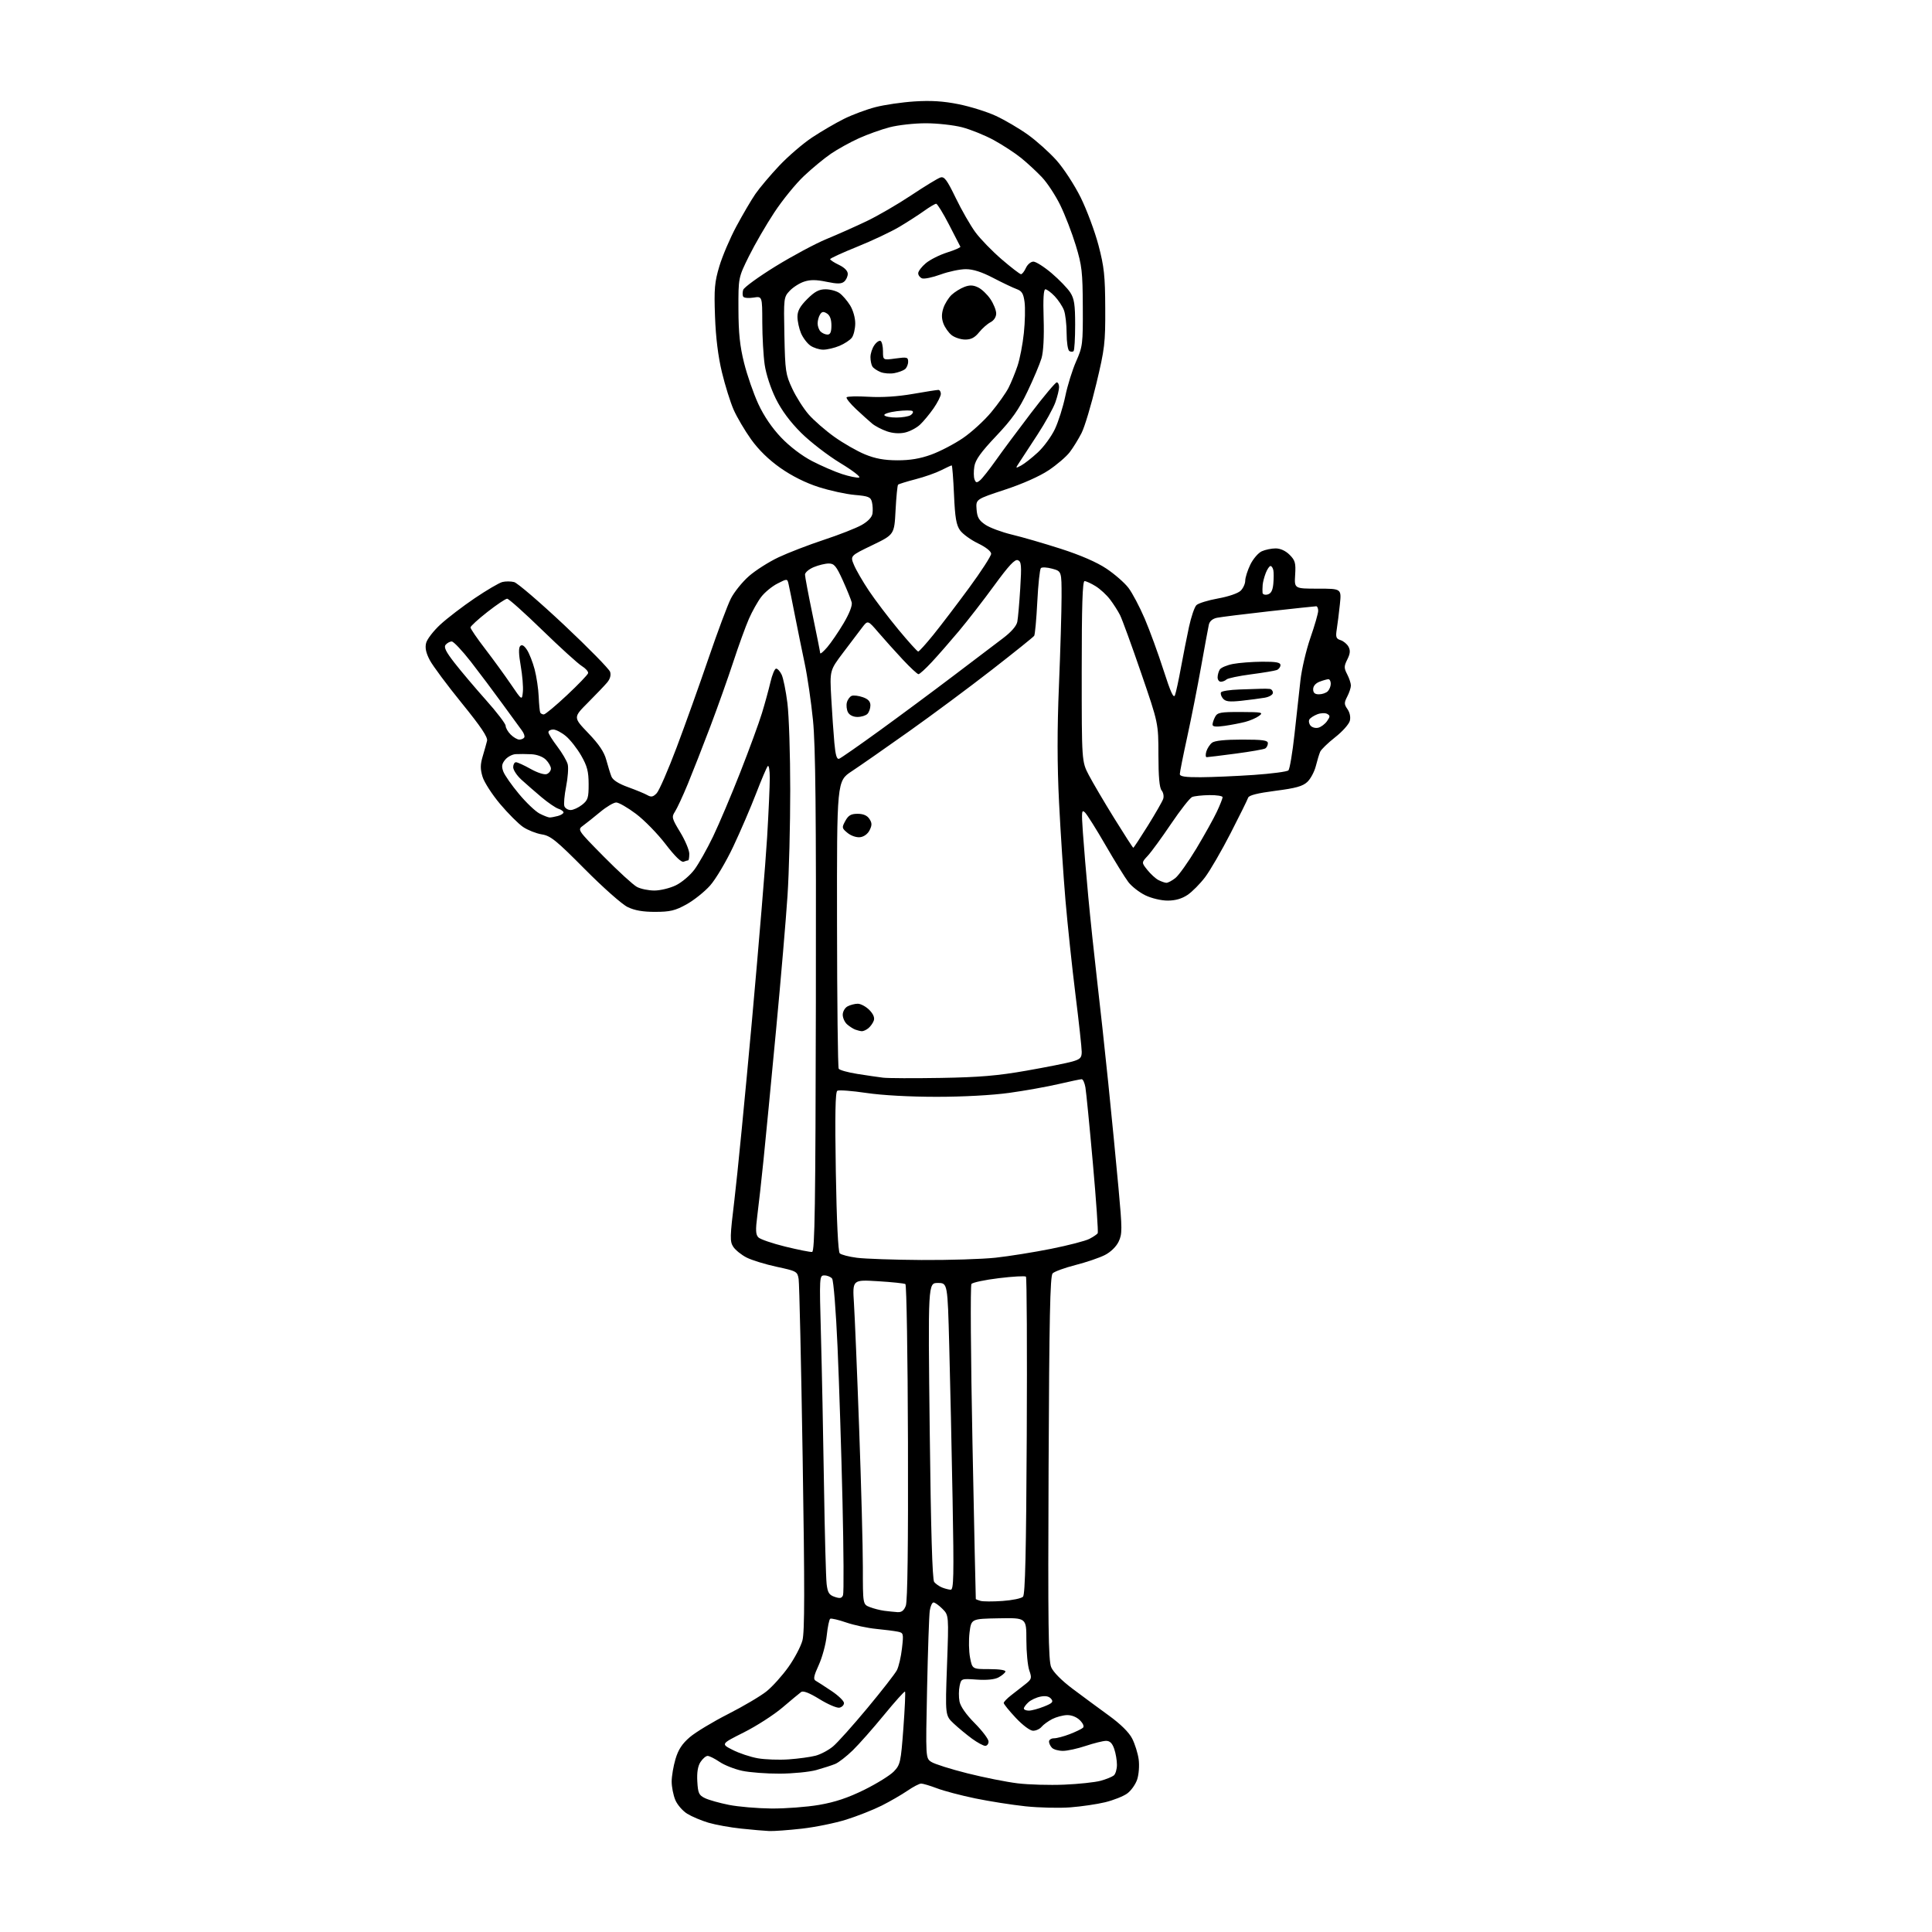 <?xml version="1.0" encoding="UTF-8" standalone="no"?>
<svg 
  version="1.1" 
  xmlns="http://www.w3.org/2000/svg" 
  xmlns:xlink="http://www.w3.org/1999/xlink" 
  xmlns:svg="http://www.w3.org/2000/svg"
  xmlns:rdf="http://www.w3.org/1999/02/22-rdf-syntax-ns#"
  xmlns:cc="http://creativecommons.org/ns#"
  xmlns:dc="http://purl.org/dc/elements/1.1/"
  viewBox="0 0 768 768"
  width="768"
  height="768"
>
<style>svg {background-color: white; }</style>"
<path stroke="none" fill="black" fill-rule="evenodd" d="M305.79,727.87C303.98,727.79 298.96,727.36 294.63,726.90C290.31,726.45 284.46,725.39 281.63,724.56C278.81,723.72 275.01,722.12 273.19,721.00C271.37,719.88 269.23,717.41 268.44,715.51C267.65,713.61 267.00,710.33 267.00,708.21C267.00,706.10 267.68,702.06 268.52,699.24C269.63,695.49 271.16,693.16 274.22,690.54C276.52,688.58 283.37,684.44 289.45,681.35C295.53,678.26 302.41,674.19 304.74,672.31C307.08,670.42 310.97,666.09 313.39,662.69C315.82,659.28 318.33,654.52 318.98,652.10C319.88,648.74 319.90,631.66 319.07,579.60C318.47,542.14 317.75,510.11 317.47,508.42C316.99,505.45 316.67,505.27 308.75,503.57C304.23,502.60 298.84,500.94 296.78,499.89C294.72,498.84 292.34,496.92 291.49,495.63C290.10,493.51 290.15,491.73 291.95,476.89C293.05,467.88 296.19,435.75 298.93,405.50C301.66,375.25 304.37,342.50 304.95,332.72C305.53,322.94 306.00,312.38 306.00,309.27C306.00,306.15 305.63,304.03 305.19,304.55C304.74,305.07 302.65,310.00 300.53,315.50C298.41,321.00 294.35,330.45 291.49,336.50C288.64,342.55 284.48,349.54 282.26,352.03C280.03,354.53 275.80,357.89 272.86,359.52C268.38,361.99 266.36,362.47 260.50,362.48C255.61,362.50 252.29,361.92 249.50,360.57C247.28,359.51 239.69,352.78 232.45,345.48C221.07,334.01 218.88,332.24 215.37,331.68C213.15,331.32 209.82,330.00 207.95,328.75C206.09,327.49 201.96,323.36 198.77,319.57C195.59,315.78 192.45,310.91 191.81,308.75C190.89,305.70 190.91,303.90 191.88,300.66C192.56,298.37 193.34,295.60 193.61,294.50C193.97,293.05 191.21,288.94 183.58,279.53C177.79,272.40 172.07,264.72 170.87,262.46C169.34,259.57 168.90,257.54 169.39,255.60C169.77,254.08 172.32,250.78 175.06,248.25C177.80,245.73 183.95,241.02 188.71,237.80C193.48,234.58 198.42,231.68 199.69,231.36C200.96,231.04 203.06,231.05 204.36,231.38C205.66,231.70 214.63,239.41 224.30,248.49C233.96,257.58 242.17,265.95 242.53,267.08C242.94,268.40 242.52,269.93 241.34,271.32C240.33,272.52 236.88,276.13 233.68,279.34C227.86,285.18 227.86,285.18 233.83,291.41C238.07,295.82 240.16,298.91 241.00,302.06C241.66,304.50 242.58,307.47 243.04,308.65C243.58,310.07 245.86,311.53 249.68,312.91C252.88,314.07 256.35,315.50 257.38,316.10C258.86,316.95 259.64,316.79 261.03,315.34C262.01,314.33 265.60,306.07 269.02,297.00C272.43,287.93 278.14,271.98 281.69,261.56C285.25,251.15 289.22,240.52 290.53,237.94C291.84,235.36 295.05,231.37 297.67,229.06C300.29,226.75 305.60,223.37 309.47,221.54C313.33,219.72 321.45,216.59 327.50,214.59C333.55,212.60 340.30,209.95 342.50,208.71C345.05,207.26 346.62,205.60 346.83,204.12C347.02,202.84 346.91,200.78 346.60,199.54C346.11,197.57 345.22,197.21 339.77,196.74C336.32,196.44 329.87,195.04 325.42,193.61C320.25,191.95 314.79,189.23 310.24,186.03C305.58,182.76 301.56,178.83 298.56,174.64C296.05,171.12 292.93,165.82 291.63,162.87C290.33,159.92 288.24,153.22 286.98,148.00C285.47,141.73 284.53,134.18 284.23,125.81C283.83,114.79 284.06,112.17 285.96,105.81C287.17,101.79 290.20,94.67 292.71,90.00C295.22,85.33 298.61,79.53 300.26,77.13C301.91,74.73 306.19,69.66 309.76,65.87C313.34,62.08 319.24,57.01 322.88,54.61C326.52,52.20 332.20,48.89 335.50,47.25C338.80,45.61 344.43,43.51 348.00,42.59C351.57,41.66 358.57,40.64 363.54,40.32C370.04,39.90 374.94,40.20 381.04,41.42C385.69,42.35 392.38,44.44 395.89,46.07C399.41,47.70 405.10,51.04 408.55,53.50C411.99,55.95 417.13,60.56 419.97,63.73C422.81,66.91 427.13,73.54 429.59,78.50C432.03,83.45 435.22,92.00 436.67,97.50C438.92,106.08 439.30,109.63 439.35,122.50C439.41,136.40 439.15,138.61 435.78,152.64C433.79,160.96 431.16,169.74 429.93,172.14C428.71,174.54 426.60,177.96 425.24,179.74C423.88,181.53 420.11,184.76 416.86,186.93C413.28,189.33 406.41,192.38 399.43,194.67C387.91,198.47 387.91,198.47 388.20,202.45C388.44,205.66 389.13,206.86 391.73,208.61C393.51,209.80 398.23,211.55 402.23,212.51C406.23,213.46 414.98,216.00 421.68,218.15C429.52,220.67 435.99,223.48 439.82,226.04C443.09,228.22 447.04,231.67 448.58,233.69C450.12,235.72 453.03,241.23 455.05,245.94C457.06,250.65 460.42,259.86 462.52,266.41C465.38,275.31 466.53,277.81 467.08,276.31C467.49,275.21 468.55,270.30 469.44,265.40C470.34,260.51 471.78,253.22 472.64,249.21C473.51,245.20 474.83,241.31 475.59,240.56C476.34,239.81 480.20,238.61 484.17,237.90C488.35,237.15 492.15,235.85 493.20,234.80C494.19,233.81 495.00,232.02 495.00,230.82C495.00,229.61 495.91,226.76 497.01,224.47C498.12,222.18 500.17,219.79 501.56,219.15C502.95,218.52 505.44,218.00 507.09,218.00C508.97,218.00 511.04,218.95 512.64,220.54C514.85,222.76 515.14,223.79 514.84,228.55C514.50,234.00 514.50,234.00 523.89,234.00C533.27,234.00 533.27,234.00 532.62,240.25C532.26,243.69 531.70,248.14 531.38,250.15C530.89,253.26 531.12,253.90 532.90,254.47C534.06,254.84 535.48,256.02 536.06,257.10C536.84,258.57 536.72,259.86 535.58,262.14C534.23,264.85 534.22,265.53 535.53,268.05C536.34,269.62 537.00,271.62 537.00,272.50C537.00,273.38 536.35,275.36 535.55,276.90C534.28,279.37 534.29,279.96 535.65,281.91C536.58,283.24 536.95,285.07 536.58,286.54C536.24,287.88 533.61,290.83 530.73,293.08C527.86,295.34 525.18,297.93 524.79,298.84C524.39,299.76 523.61,302.33 523.05,304.57C522.48,306.80 520.97,309.62 519.68,310.83C517.85,312.55 515.09,313.32 506.97,314.36C499.88,315.28 496.46,316.14 496.15,317.10C495.91,317.87 492.77,324.22 489.18,331.22C485.59,338.21 481.03,346.07 479.05,348.69C477.07,351.31 473.93,354.48 472.08,355.73C469.80,357.26 467.23,358.00 464.17,358.00C461.60,358.00 457.75,357.09 455.29,355.90C452.90,354.74 449.86,352.37 448.54,350.64C447.21,348.90 443.14,342.31 439.48,335.99C435.83,329.67 432.15,323.82 431.32,323.00C429.97,321.66 429.88,322.52 430.47,331.00C430.83,336.23 431.79,347.70 432.61,356.50C433.43,365.30 435.00,380.15 436.09,389.50C437.19,398.85 439.20,417.30 440.55,430.50C441.90,443.70 443.74,462.54 444.63,472.36C446.13,488.74 446.13,490.51 444.67,493.58C443.71,495.58 441.52,497.71 439.21,498.89C437.08,499.98 431.82,501.77 427.52,502.87C423.22,503.97 419.13,505.46 418.43,506.19C417.43,507.22 417.09,523.83 416.83,583.50C416.56,645.99 416.74,660.07 417.86,662.73C418.70,664.70 422.00,668.04 426.36,671.31C430.29,674.26 436.78,679.05 440.79,681.96C445.48,685.36 448.80,688.64 450.06,691.12C451.15,693.25 452.31,696.96 452.64,699.37C452.97,701.82 452.71,705.34 452.05,707.36C451.39,709.34 449.59,711.87 448.03,712.98C446.48,714.08 442.57,715.63 439.35,716.41C436.13,717.20 429.90,718.11 425.50,718.45C421.10,718.79 413.09,718.60 407.71,718.04C402.32,717.47 393.32,716.06 387.71,714.90C382.09,713.74 375.25,711.94 372.50,710.89C369.75,709.85 366.91,709.00 366.18,709.00C365.45,709.00 362.98,710.29 360.68,711.87C358.38,713.44 353.80,716.09 350.50,717.75C347.20,719.41 340.87,721.91 336.44,723.31C332.01,724.70 324.04,726.33 318.73,726.92C313.42,727.52 307.60,727.94 305.79,727.87zM306.62,718.91C312.18,718.96 320.73,718.31 325.62,717.47C331.98,716.38 337.07,714.67 343.57,711.47C348.55,709.01 353.85,705.72 355.33,704.17C357.88,701.51 358.10,700.53 359.10,687.09C359.68,679.24 359.98,672.65 359.76,672.43C359.54,672.21 355.80,676.38 351.43,681.70C347.07,687.02 341.48,693.35 339.00,695.77C336.52,698.18 333.38,700.63 332.00,701.20C330.62,701.76 327.25,702.85 324.50,703.62C321.75,704.38 315.23,705.03 310.00,705.05C304.77,705.08 298.02,704.57 295.00,703.92C291.98,703.26 287.93,701.67 286.02,700.36C284.10,699.06 281.98,698.00 281.29,698.00C280.61,698.00 279.34,699.08 278.47,700.41C277.40,702.04 276.99,704.54 277.19,708.15C277.46,712.86 277.83,713.64 280.28,714.81C281.81,715.54 286.08,716.74 289.78,717.47C293.48,718.21 301.05,718.85 306.62,718.91zM423.00,709.43C428.77,709.19 435.30,708.49 437.50,707.89C439.70,707.29 442.06,706.33 442.75,705.77C443.44,705.21 444.00,703.30 444.00,701.53C444.00,699.75 443.51,696.88 442.90,695.15C442.12,692.92 441.18,692.01 439.65,692.02C438.47,692.04 434.84,692.94 431.59,694.02C428.35,695.11 424.27,696.00 422.54,696.00C420.82,696.00 418.86,695.46 418.20,694.80C417.54,694.14 417.00,693.01 417.00,692.30C417.00,691.59 417.89,691.00 418.98,691.00C420.07,691.00 422.88,690.26 425.23,689.35C427.58,688.44 429.93,687.31 430.46,686.84C431.06,686.31 430.60,685.16 429.28,683.83C427.98,682.54 425.96,681.73 424.15,681.78C422.51,681.82 419.86,682.54 418.26,683.36C416.66,684.19 414.77,685.57 414.05,686.43C413.34,687.30 411.82,688.00 410.68,688.00C409.47,688.00 406.59,685.85 403.80,682.89C401.16,680.07 399.00,677.41 399.00,676.96C399.00,676.52 400.36,675.11 402.03,673.83C403.69,672.55 406.24,670.56 407.68,669.42C410.11,667.50 410.22,667.07 409.16,664.02C408.52,662.19 408.00,656.74 408.00,651.90C408.00,643.10 408.00,643.10 397.05,643.30C386.10,643.50 386.10,643.50 385.41,648.92C385.04,651.90 385.13,656.40 385.61,658.92C386.50,663.50 386.50,663.50 393.25,663.50C397.30,663.50 399.87,663.90 399.67,664.50C399.49,665.05 398.25,666.08 396.92,666.80C395.38,667.63 392.26,667.94 388.30,667.67C382.12,667.24 382.10,667.25 381.46,670.20C381.10,671.82 381.08,674.58 381.41,676.33C381.79,678.33 384.03,681.53 387.47,685.00C390.47,688.02 392.94,691.29 392.96,692.25C392.98,693.21 392.39,694.00 391.65,694.00C390.91,694.00 388.55,692.72 386.40,691.16C384.26,689.59 380.98,686.88 379.11,685.13C375.73,681.94 375.73,681.94 376.45,662.01C377.17,642.08 377.17,642.08 374.63,639.54C373.23,638.14 371.64,637.00 371.09,637.00C370.54,637.00 369.87,638.46 369.60,640.25C369.33,642.04 368.85,655.97 368.53,671.21C367.95,698.92 367.95,698.92 370.23,700.40C371.48,701.22 377.90,703.25 384.50,704.91C391.10,706.57 400.10,708.37 404.50,708.90C408.90,709.44 417.23,709.67 423.00,709.43zM313.50,699.38C317.35,699.11 322.17,698.45 324.20,697.92C326.24,697.38 329.37,695.72 331.15,694.22C332.94,692.73 339.07,685.88 344.79,679.00C350.51,672.12 355.79,665.35 356.52,663.94C357.26,662.53 358.17,658.61 358.55,655.24C359.22,649.33 359.16,649.08 356.87,648.61C355.57,648.34 351.70,647.84 348.27,647.51C344.84,647.18 339.50,646.03 336.40,644.97C333.30,643.90 330.43,643.23 330.03,643.48C329.62,643.73 329.00,646.73 328.64,650.13C328.29,653.54 326.86,658.82 325.47,661.86C323.50,666.16 323.22,667.54 324.23,668.11C324.94,668.51 327.77,670.33 330.51,672.17C333.26,674.00 335.50,676.17 335.50,676.99C335.50,677.80 334.67,678.63 333.67,678.83C332.66,679.02 329.10,677.50 325.77,675.44C321.75,672.96 319.29,672.00 318.47,672.60C317.79,673.09 314.44,675.88 311.02,678.79C307.60,681.70 300.70,686.14 295.68,688.66C286.56,693.24 286.56,693.24 291.25,695.62C293.83,696.94 298.32,698.43 301.22,698.94C304.12,699.45 309.65,699.65 313.50,699.38zM408.98,680.00C410.07,680.00 412.78,679.27 415.00,678.38C418.38,677.03 418.85,676.52 417.83,675.30C417.01,674.31 415.63,674.02 413.62,674.43C411.98,674.75 409.81,675.76 408.82,676.67C407.82,677.57 407.00,678.69 407.00,679.15C407.00,679.62 407.89,680.00 408.98,680.00zM356.77,640.85C358.40,640.96 359.34,640.23 360.08,638.28C360.76,636.50 361.05,614.14 360.93,573.27C360.83,539.00 360.37,510.73 359.91,510.44C359.44,510.15 354.52,509.64 348.96,509.30C338.86,508.69 338.86,508.69 339.46,518.09C339.79,523.27 340.73,545.70 341.53,567.95C342.34,590.20 343.00,615.01 343.00,623.08C343.00,637.76 343.00,637.76 345.75,638.84C347.26,639.43 349.85,640.09 351.50,640.31C353.15,640.52 355.52,640.77 356.77,640.85zM398.49,636.41C402.34,636.15 406.02,635.39 406.66,634.72C407.53,633.82 407.92,617.13 408.15,570.81C408.32,536.33 408.17,507.84 407.83,507.49C407.48,507.15 402.65,507.41 397.09,508.09C391.53,508.76 386.61,509.80 386.16,510.41C385.70,511.01 385.89,539.40 386.57,573.50C387.25,607.60 387.85,635.58 387.90,635.68C387.96,635.77 388.79,636.09 389.75,636.37C390.71,636.66 394.65,636.68 398.49,636.41zM335.12,634.10C335.46,633.22 335.37,616.52 334.91,597.00C334.46,577.48 333.57,549.80 332.94,535.50C332.31,521.17 331.34,508.94 330.77,508.25C330.21,507.56 328.84,507.00 327.72,507.00C325.71,507.00 325.70,507.32 326.34,530.75C326.70,543.81 327.24,570.48 327.54,590.00C327.84,609.52 328.32,627.38 328.60,629.68C329.01,633.12 329.58,634.03 331.80,634.78C333.92,635.50 334.63,635.35 335.12,634.10zM377.91,631.94C379.11,631.99 379.23,626.68 378.67,596.11C378.31,576.37 377.71,548.92 377.34,535.11C376.68,510.00 376.68,510.00 372.79,510.00C368.90,510.00 368.90,510.00 369.58,568.75C370.04,608.40 370.62,627.94 371.35,628.86C371.94,629.61 373.35,630.59 374.47,631.05C375.58,631.50 377.14,631.90 377.91,631.94zM366.29,500.87C377.17,500.94 390.45,500.53 395.79,499.95C401.13,499.37 411.06,497.78 417.85,496.42C424.64,495.06 431.48,493.29 433.04,492.48C434.60,491.67 436.09,490.66 436.36,490.23C436.62,489.80 435.76,477.31 434.44,462.47C433.12,447.64 431.78,434.04 431.47,432.25C431.16,430.46 430.50,429.00 429.99,429.00C429.49,429.00 425.35,429.87 420.79,430.93C416.23,431.99 407.42,433.57 401.22,434.43C394.46,435.37 382.87,436.00 372.34,436.00C361.64,436.00 350.68,435.40 344.35,434.46C338.63,433.61 333.45,433.22 332.84,433.60C332.05,434.09 331.88,443.23 332.25,465.73C332.58,485.35 333.17,497.57 333.81,498.21C334.38,498.78 337.47,499.58 340.67,499.99C343.88,500.40 355.41,500.80 366.29,500.87zM322.82,497.67C323.90,497.53 324.17,479.56 324.32,398.50C324.46,322.36 324.19,296.44 323.17,286.25C322.44,278.95 320.96,268.83 319.88,263.75C318.81,258.66 317.04,250.00 315.96,244.50C314.89,239.00 313.77,233.48 313.48,232.24C312.96,229.98 312.96,229.98 309.04,231.98C306.88,233.08 303.98,235.47 302.59,237.29C301.20,239.11 298.99,243.05 297.68,246.05C296.37,249.05 293.60,256.68 291.53,263.00C289.46,269.32 285.34,280.93 282.37,288.78C279.39,296.64 275.35,306.96 273.38,311.73C271.41,316.49 269.12,321.41 268.30,322.66C266.92,324.77 267.07,325.35 270.41,330.85C272.38,334.10 274.00,337.94 274.00,339.38C274.00,340.82 273.81,342.00 273.58,342.00C273.35,342.00 272.53,342.24 271.75,342.54C270.84,342.89 268.30,340.42 264.57,335.55C261.40,331.41 256.11,325.99 252.80,323.51C249.50,321.03 245.97,319.00 244.96,319.00C243.95,319.00 241.10,320.69 238.62,322.75C236.14,324.81 233.08,327.25 231.81,328.18C229.50,329.86 229.50,329.86 240.00,340.50C245.78,346.35 251.72,351.78 253.20,352.57C254.69,353.36 257.81,354.00 260.13,354.00C262.46,354.00 266.30,353.07 268.65,351.93C271.01,350.79 274.33,347.97 276.04,345.68C277.75,343.38 281.09,337.45 283.47,332.50C285.84,327.55 290.71,316.07 294.27,307.00C297.83,297.93 301.71,287.35 302.88,283.50C304.06,279.65 305.58,274.10 306.26,271.18C306.94,268.25 307.95,265.82 308.50,265.79C309.05,265.75 310.04,266.80 310.69,268.13C311.35,269.45 312.39,274.58 313.01,279.52C313.63,284.46 314.13,299.98 314.13,314.00C314.13,328.02 313.65,346.93 313.05,356.00C312.46,365.07 310.41,389.15 308.49,409.50C306.57,429.85 304.34,453.02 303.52,461.00C302.71,468.98 301.61,478.88 301.07,483.00C300.30,488.99 300.38,490.78 301.47,491.88C302.22,492.64 307.04,494.29 312.17,495.55C317.30,496.80 322.09,497.76 322.82,497.67zM374.00,428.49C389.33,428.23 396.60,427.62 408.00,425.61C415.98,424.21 424.19,422.58 426.25,421.98C429.43,421.07 430.00,420.48 430.00,418.11C430.00,416.57 428.89,406.36 427.52,395.41C426.16,384.46 424.38,367.62 423.55,358.00C422.73,348.38 421.58,330.82 420.99,319.00C420.24,303.93 420.22,290.02 420.95,272.50C421.52,258.75 421.98,242.91 421.99,237.30C422.00,227.09 422.00,227.09 418.28,226.07C416.23,225.50 414.20,225.40 413.77,225.83C413.33,226.27 412.69,232.30 412.34,239.25C411.99,246.19 411.43,252.27 411.10,252.75C410.77,253.24 403.21,259.31 394.30,266.24C385.39,273.18 370.54,284.21 361.30,290.76C352.06,297.32 341.84,304.44 338.58,306.59C332.66,310.50 332.66,310.50 332.73,367.18C332.76,398.35 333.06,424.29 333.40,424.84C333.73,425.38 337.04,426.30 340.75,426.89C344.46,427.48 349.07,428.16 351.00,428.39C352.93,428.63 363.27,428.67 374.00,428.49zM342.56,409.92C341.98,409.88 340.82,409.59 340.00,409.29C339.18,408.99 337.71,408.05 336.75,407.21C335.79,406.38 335.00,404.65 335.00,403.38C335.00,402.11 335.87,400.60 336.93,400.04C338.00,399.47 339.82,399.00 340.98,399.00C342.14,399.00 344.19,400.10 345.54,401.44C347.13,403.04 347.76,404.51 347.35,405.69C347.00,406.69 346.02,408.06 345.17,408.75C344.32,409.44 343.14,409.96 342.56,409.92zM463.62,350.93C464.23,350.97 465.85,350.12 467.21,349.05C468.58,347.97 472.34,342.68 475.58,337.30C478.81,331.91 482.48,325.32 483.73,322.65C484.98,319.98 486.00,317.40 486.00,316.90C486.00,316.41 483.64,316.03 480.75,316.07C477.86,316.11 474.77,316.45 473.89,316.82C473.00,317.19 469.23,322.00 465.51,327.50C461.80,333.00 457.63,338.71 456.25,340.19C453.74,342.88 453.74,342.88 456.12,345.85C457.43,347.48 459.40,349.28 460.50,349.84C461.60,350.40 463.00,350.90 463.62,350.93zM450.50,337.00C450.68,337.00 453.27,333.06 456.27,328.25C459.26,323.44 462.01,318.66 462.37,317.62C462.74,316.59 462.46,315.06 461.77,314.22C460.89,313.16 460.50,308.77 460.49,300.09C460.48,287.50 460.48,287.50 453.61,267.50C449.84,256.50 446.06,246.15 445.23,244.50C444.39,242.85 442.60,240.04 441.24,238.27C439.89,236.49 437.32,234.12 435.53,233.02C433.73,231.91 431.75,231.00 431.13,231.00C430.31,231.00 430.00,240.83 430.00,266.86C430.00,302.72 430.00,302.72 432.82,308.11C434.37,311.07 438.91,318.79 442.91,325.25C446.91,331.71 450.32,337.00 450.50,337.00zM341.90,332.80C340.45,332.97 338.30,332.24 336.92,331.11C334.62,329.22 334.58,328.98 336.04,326.31C337.25,324.10 338.29,323.50 340.92,323.50C343.15,323.50 344.70,324.16 345.59,325.51C346.66,327.13 346.68,328.00 345.69,330.01C344.95,331.51 343.43,332.62 341.90,332.80zM218.50,324.96C219.05,324.97 220.51,324.70 221.75,324.37C222.99,324.04 224.00,323.40 224.00,322.95C224.00,322.50 223.09,321.85 221.97,321.49C220.86,321.14 217.82,319.06 215.22,316.87C212.63,314.68 209.04,311.56 207.25,309.92C205.46,308.29 204.00,306.06 204.00,304.97C204.00,303.89 204.50,303.00 205.10,303.00C205.71,303.00 208.34,304.20 210.95,305.67C213.68,307.20 216.39,308.06 217.35,307.70C218.26,307.35 219.00,306.37 219.00,305.53C219.00,304.69 218.10,303.10 217.00,302.00C215.82,300.82 213.47,299.93 211.25,299.82C209.19,299.72 206.38,299.70 205.00,299.78C203.62,299.86 201.73,300.87 200.80,302.02C199.46,303.66 199.31,304.68 200.09,306.74C200.64,308.18 203.43,312.18 206.30,315.61C209.16,319.05 212.85,322.56 214.50,323.41C216.15,324.26 217.95,324.96 218.50,324.96zM226.83,322.00C227.88,322.00 229.92,321.07 231.37,319.93C233.71,318.09 234.00,317.17 233.99,311.68C233.98,306.69 233.42,304.52 231.05,300.39C229.44,297.58 226.71,294.09 224.98,292.64C223.26,291.19 220.98,290.00 219.92,290.00C218.87,290.00 218.00,290.48 218.00,291.06C218.00,291.64 219.59,294.20 221.53,296.74C223.46,299.28 225.33,302.47 225.68,303.84C226.02,305.21 225.73,309.18 225.04,312.66C224.35,316.15 224.04,319.67 224.36,320.50C224.68,321.32 225.79,322.00 226.83,322.00zM477.25,308.96C481.79,308.94 491.29,308.53 498.37,308.05C505.44,307.56 511.65,306.75 512.17,306.23C512.68,305.72 513.77,299.27 514.58,291.90C515.40,284.53 516.46,274.90 516.94,270.50C517.42,266.10 519.20,258.48 520.90,253.56C522.61,248.65 524.00,243.81 524.00,242.81C524.00,241.82 523.65,241.00 523.22,241.00C522.79,241.00 514.36,241.90 504.47,243.00C494.59,244.11 485.26,245.27 483.75,245.58C482.00,245.95 480.83,246.95 480.53,248.33C480.27,249.52 478.89,257.02 477.46,265.00C476.04,272.98 473.55,285.55 471.94,292.94C470.32,300.34 469.00,306.98 469.00,307.69C469.00,308.67 471.11,308.99 477.25,308.96zM333.60,301.60C334.31,301.33 341.56,296.28 349.70,290.38C357.84,284.48 371.02,274.70 379.00,268.65C386.98,262.59 395.84,255.87 398.69,253.72C402.00,251.22 404.07,248.84 404.40,247.15C404.68,245.69 405.20,239.73 405.56,233.90C406.13,224.70 406.01,223.22 404.61,222.68C403.42,222.22 401.01,224.81 395.25,232.70C390.99,238.55 384.64,246.74 381.13,250.92C377.63,255.09 372.78,260.64 370.34,263.25C367.91,265.86 365.56,268.00 365.11,268.00C364.67,268.00 361.87,265.40 358.90,262.23C355.93,259.05 351.58,254.21 349.24,251.48C344.98,246.50 344.98,246.50 342.74,249.42C341.51,251.03 338.10,255.53 335.17,259.42C329.83,266.50 329.83,266.50 330.44,277.50C330.78,283.55 331.33,291.56 331.67,295.30C332.13,300.29 332.64,301.97 333.60,301.60zM479.68,300.99C479.23,301.00 479.17,299.99 479.53,298.75C479.90,297.51 480.92,295.94 481.79,295.25C482.83,294.43 486.96,294.00 493.69,294.00C502.00,294.00 504.00,294.28 504.00,295.44C504.00,296.23 503.54,297.17 502.97,297.52C502.41,297.87 497.12,298.79 491.22,299.57C485.33,300.35 480.13,300.99 479.68,300.99zM206.44,294.00C207.23,294.00 208.12,293.62 208.40,293.16C208.69,292.69 208.27,291.46 207.48,290.41C206.68,289.36 203.21,284.60 199.77,279.84C196.32,275.08 190.67,267.54 187.21,263.09C183.74,258.64 180.31,255.00 179.58,255.00C178.84,255.00 177.76,255.59 177.16,256.30C176.35,257.28 177.22,259.06 180.72,263.55C183.26,266.82 188.87,273.44 193.17,278.27C197.48,283.09 201.00,287.70 201.00,288.52C201.00,289.33 201.90,290.90 203.00,292.00C204.10,293.10 205.65,294.00 206.44,294.00zM524.07,289.27C525.16,288.99 526.72,287.81 527.52,286.66C528.78,284.87 528.79,284.46 527.57,283.78C526.79,283.35 525.04,283.41 523.68,283.93C522.31,284.45 520.89,285.37 520.51,285.98C520.14,286.59 520.33,287.70 520.95,288.44C521.57,289.18 522.97,289.56 524.07,289.27zM486.75,288.55C483.39,289.03 482.00,288.88 482.00,288.05C482.00,287.40 482.47,286.00 483.04,284.93C483.95,283.23 485.18,283.00 493.29,283.03C501.66,283.06 502.32,283.20 500.53,284.55C499.45,285.37 496.97,286.45 495.03,286.96C493.09,287.46 489.36,288.18 486.75,288.55zM340.84,285.00C339.17,285.00 337.68,284.27 337.09,283.16C336.55,282.15 336.35,280.38 336.65,279.23C336.95,278.08 337.82,276.90 338.57,276.61C339.33,276.32 341.31,276.56 342.97,277.14C345.11,277.88 346.00,278.85 346.00,280.40C346.00,281.61 345.46,283.14 344.80,283.80C344.14,284.46 342.36,285.00 340.84,285.00zM216.17,284.00C216.75,284.00 220.88,280.56 225.36,276.36C229.84,272.16 233.63,268.22 233.78,267.60C233.93,266.97 232.81,265.70 231.28,264.76C229.75,263.82 222.70,257.42 215.61,250.53C208.53,243.64 202.22,238.00 201.60,238.00C200.98,238.00 197.46,240.36 193.77,243.25C190.08,246.14 187.05,248.91 187.03,249.41C187.01,249.91 189.62,253.74 192.83,257.91C196.04,262.09 200.65,268.43 203.08,272.00C207.50,278.50 207.50,278.50 207.85,275.00C208.04,273.07 207.65,268.42 206.99,264.66C206.18,260.03 206.11,257.49 206.80,256.80C207.49,256.11 208.35,256.61 209.48,258.33C210.40,259.73 211.77,263.22 212.53,266.10C213.28,268.97 214.01,273.83 214.14,276.91C214.27,279.98 214.55,282.84 214.75,283.25C214.95,283.66 215.59,284.00 216.17,284.00zM493.46,278.57C488.64,279.08 487.16,278.89 486.12,277.65C485.41,276.79 485.08,275.69 485.38,275.20C485.68,274.71 488.98,274.20 492.71,274.08C496.45,273.95 500.40,273.82 501.50,273.79C502.60,273.75 504.06,273.79 504.75,273.86C505.44,273.94 506.00,274.62 506.00,275.39C506.00,276.17 504.58,277.03 502.75,277.35C500.96,277.66 496.78,278.21 493.46,278.57zM524.30,276.00C525.57,276.00 527.14,275.46 527.80,274.80C528.46,274.14 529.00,272.79 529.00,271.80C529.00,270.81 528.58,270.00 528.07,270.00C527.55,270.00 525.98,270.44 524.57,270.98C522.98,271.58 522.00,272.72 522.00,273.98C522.00,275.42 522.66,276.00 524.30,276.00zM485.30,271.00C484.58,271.00 484.01,270.21 484.02,269.25C484.02,268.29 484.42,266.89 484.89,266.14C485.37,265.39 487.72,264.40 490.13,263.93C492.53,263.47 497.76,263.07 501.75,263.04C507.30,263.01 509.00,263.33 509.00,264.39C509.00,265.16 508.34,266.04 507.52,266.35C506.71,266.66 502.10,267.43 497.27,268.06C492.45,268.69 488.07,269.61 487.55,270.10C487.03,270.60 486.02,271.00 485.30,271.00zM328.84,257.28C330.36,255.51 333.28,251.23 335.33,247.78C337.62,243.92 338.87,240.72 338.57,239.47C338.29,238.35 336.70,234.41 335.03,230.72C332.44,225.01 331.60,224.00 329.46,224.00C328.07,224.00 325.38,224.65 323.47,225.45C321.56,226.25 320.00,227.58 320.00,228.41C320.00,229.23 321.35,236.40 323.00,244.34C324.65,252.27 326.02,259.16 326.04,259.63C326.06,260.11 327.32,259.05 328.84,257.28zM365.00,259.00C365.35,259.00 368.08,255.98 371.07,252.28C374.06,248.58 380.44,240.20 385.25,233.65C390.06,227.10 394.00,221.01 394.00,220.12C393.99,219.16 391.88,217.49 388.78,216.00C385.92,214.62 382.71,212.30 381.66,210.84C380.13,208.71 379.64,205.86 379.23,196.59C378.95,190.22 378.54,185.00 378.32,185.00C378.10,185.00 376.22,185.87 374.15,186.92C372.08,187.98 367.48,189.60 363.94,190.51C360.40,191.43 357.28,192.40 357.00,192.67C356.73,192.94 356.28,197.52 356.00,202.83C355.50,212.50 355.50,212.50 346.73,216.73C337.95,220.96 337.95,220.96 339.47,224.58C340.30,226.58 342.98,231.20 345.42,234.85C347.87,238.51 353.13,245.44 357.11,250.25C361.10,255.06 364.65,259.00 365.00,259.00zM503.90,236.31C505.25,235.96 505.91,234.73 506.16,232.12C506.35,230.09 506.36,227.65 506.18,226.71C506.00,225.77 505.49,225.00 505.05,225.00C504.61,225.00 503.76,226.24 503.17,227.75C502.58,229.26 502.02,231.40 501.93,232.50C501.84,233.60 501.82,235.02 501.88,235.66C501.95,236.29 502.86,236.59 503.90,236.31zM389.60,190.92C390.47,190.19 393.27,186.66 395.82,183.05C398.36,179.45 404.65,170.99 409.79,164.25C414.93,157.51 419.56,152.00 420.07,152.00C420.58,152.00 421.00,152.84 421.00,153.87C421.00,154.91 420.34,157.63 419.52,159.94C418.71,162.24 415.52,168.00 412.43,172.75C409.33,177.49 406.08,182.48 405.19,183.83C403.59,186.27 403.60,186.28 405.93,185.04C407.23,184.34 410.20,182.01 412.54,179.85C414.88,177.70 417.94,173.52 419.34,170.57C420.73,167.62 422.59,161.74 423.47,157.50C424.34,153.27 426.28,147.03 427.78,143.65C430.37,137.79 430.50,136.77 430.43,122.00C430.37,108.08 430.09,105.58 427.63,97.50C426.12,92.55 423.34,85.35 421.45,81.50C419.56,77.65 416.31,72.70 414.23,70.50C412.16,68.30 408.45,64.86 405.98,62.85C403.52,60.85 398.57,57.62 395.00,55.67C391.43,53.73 385.74,51.44 382.36,50.57C378.98,49.71 372.52,49.00 368.00,49.00C363.48,49.00 357.05,49.71 353.70,50.58C350.35,51.44 344.81,53.43 341.37,54.99C337.94,56.54 332.96,59.30 330.31,61.11C327.67,62.91 322.84,66.89 319.60,69.95C316.35,73.00 311.06,79.50 307.83,84.40C304.60,89.29 300.05,97.13 297.73,101.82C293.50,110.36 293.50,110.36 293.54,122.93C293.57,132.44 294.12,137.64 295.79,144.30C297.00,149.14 299.54,156.46 301.43,160.56C303.65,165.36 306.89,170.13 310.51,173.92C313.93,177.51 318.76,181.18 322.82,183.29C326.49,185.19 331.86,187.52 334.74,188.45C337.62,189.39 340.66,190.01 341.49,189.83C342.33,189.65 338.98,187.06 334.04,184.07C329.11,181.08 322.10,175.68 318.47,172.07C314.08,167.70 310.70,163.14 308.39,158.47C306.36,154.36 304.52,148.74 303.97,144.97C303.46,141.41 303.03,133.83 303.02,128.12C303.00,117.74 303.00,117.74 299.52,118.30C297.60,118.61 295.77,118.44 295.45,117.93C295.13,117.41 295.12,116.19 295.43,115.22C295.74,114.25 301.50,110.06 308.24,105.90C314.98,101.75 324.10,96.86 328.50,95.04C332.90,93.23 340.10,90.02 344.50,87.92C348.90,85.82 356.88,81.19 362.22,77.63C367.57,74.07 372.79,70.88 373.82,70.56C375.38,70.06 376.41,71.45 379.93,78.71C382.26,83.53 385.77,89.64 387.72,92.30C389.68,94.97 394.38,99.81 398.16,103.07C401.95,106.33 405.42,109.00 405.87,109.00C406.31,109.00 407.19,107.88 407.82,106.50C408.44,105.13 409.78,104.00 410.79,104.00C411.80,104.00 415.07,106.08 418.06,108.62C421.05,111.17 424.38,114.61 425.45,116.28C427.04,118.75 427.39,121.10 427.39,129.12C427.39,134.52 427.11,139.23 426.76,139.57C426.42,139.92 425.65,139.90 425.07,139.54C424.48,139.18 424.00,136.01 424.00,132.51C424.00,129.00 423.52,124.86 422.94,123.32C422.35,121.77 420.69,119.26 419.25,117.75C417.81,116.24 416.14,115.00 415.56,115.00C414.84,115.00 414.61,118.81 414.86,126.65C415.09,133.94 414.77,139.84 414.02,142.40C413.35,144.66 410.84,150.62 408.43,155.65C405.00,162.83 402.32,166.64 395.98,173.34C389.94,179.72 387.75,182.77 387.32,185.40C387.01,187.33 387.04,189.66 387.39,190.57C387.92,191.96 388.28,192.01 389.60,190.92zM356.70,182.98C361.76,182.99 365.79,182.32 370.20,180.71C373.67,179.45 379.31,176.51 382.74,174.18C386.17,171.85 391.24,167.22 394.00,163.90C396.77,160.58 399.87,156.20 400.90,154.18C401.93,152.16 403.53,148.25 404.46,145.50C405.40,142.75 406.54,136.85 407.00,132.39C407.47,127.93 407.59,122.38 407.28,120.06C406.83,116.67 406.20,115.66 404.11,114.91C402.67,114.39 398.50,112.40 394.83,110.49C390.28,108.11 386.82,107.00 383.93,107.00C381.61,107.00 377.09,107.95 373.89,109.12C370.69,110.29 367.38,110.98 366.54,110.65C365.69,110.33 365.00,109.41 365.00,108.62C365.00,107.83 366.36,106.03 368.03,104.63C369.69,103.23 373.52,101.31 376.55,100.35C379.57,99.40 381.91,98.37 381.76,98.06C381.61,97.75 379.57,93.79 377.23,89.25C374.89,84.71 372.60,81.00 372.14,81.00C371.68,81.00 369.55,82.26 367.40,83.80C365.26,85.34 360.80,88.21 357.50,90.18C354.20,92.14 346.66,95.70 340.75,98.08C334.84,100.46 330.00,102.68 330.00,103.02C330.00,103.35 331.57,104.38 333.50,105.30C335.68,106.34 337.00,107.68 337.00,108.86C337.00,109.90 336.35,111.30 335.55,111.96C334.43,112.89 332.82,112.90 328.54,112.01C324.45,111.16 322.09,111.14 319.63,111.96C317.80,112.56 315.22,114.21 313.90,115.62C311.55,118.12 311.51,118.51 311.81,133.34C312.10,147.54 312.30,148.88 314.94,154.50C316.48,157.80 319.42,162.42 321.46,164.76C323.51,167.11 328.10,171.11 331.67,173.66C335.24,176.20 340.71,179.34 343.83,180.62C347.94,182.31 351.49,182.96 356.70,182.98zM359.73,171.95C357.53,172.44 354.91,172.27 352.56,171.46C350.53,170.76 347.88,169.38 346.68,168.38C345.48,167.38 342.61,164.79 340.29,162.62C337.98,160.45 336.29,158.34 336.53,157.94C336.78,157.55 340.70,157.45 345.24,157.72C350.54,158.04 356.82,157.64 362.75,156.61C367.84,155.72 372.45,155.00 373.00,155.00C373.55,155.00 374.00,155.71 374.00,156.57C374.00,157.43 372.70,160.02 371.11,162.32C369.51,164.62 367.08,167.55 365.70,168.83C364.32,170.12 361.63,171.52 359.73,171.95zM356.31,165.98C358.61,165.98 361.16,165.55 361.97,165.04C362.78,164.53 363.14,163.80 362.77,163.43C362.40,163.06 359.59,163.07 356.53,163.45C353.47,163.83 351.23,164.56 351.55,165.07C351.86,165.58 354.00,165.99 356.31,165.98zM355.50,148.33C353.85,148.64 351.39,148.45 350.03,147.90C348.67,147.35 347.21,146.36 346.79,145.70C346.37,145.04 346.02,143.36 346.02,141.97C346.01,140.58 346.71,138.44 347.57,137.21C348.43,135.97 349.56,135.23 350.07,135.54C350.58,135.86 351.00,137.71 351.00,139.65C351.00,143.19 351.00,143.19 356.00,142.50C360.54,141.88 361.00,141.99 361.00,143.78C361.00,144.87 360.44,146.21 359.75,146.76C359.06,147.32 357.15,148.02 355.50,148.33zM327.25,139.00C325.71,139.00 323.40,138.27 322.12,137.37C320.84,136.47 319.16,134.24 318.39,132.40C317.63,130.57 317.00,127.65 317.00,125.91C317.00,123.59 318.02,121.75 320.88,118.88C323.87,115.90 325.55,115.00 328.16,115.00C330.03,115.00 332.52,115.67 333.70,116.50C334.87,117.32 336.77,119.51 337.92,121.37C339.12,123.31 339.99,126.38 339.97,128.62C339.95,130.75 339.34,133.28 338.62,134.24C337.89,135.20 335.67,136.66 333.68,137.49C331.69,138.32 328.80,139.00 327.25,139.00zM383.68,134.98C381.93,134.97 379.51,134.18 378.30,133.23C377.09,132.28 375.62,130.20 375.02,128.61C374.26,126.56 374.25,124.78 375.00,122.50C375.58,120.74 377.06,118.36 378.28,117.21C379.50,116.07 381.78,114.65 383.34,114.06C385.46,113.25 386.85,113.30 388.80,114.24C390.25,114.93 392.45,117.03 393.71,118.90C394.97,120.77 396.00,123.34 396.00,124.61C396.00,126.01 395.10,127.39 393.75,128.09C392.51,128.73 390.45,130.54 389.18,132.12C387.49,134.22 385.99,134.99 383.68,134.98zM328.95,133.00C330.07,133.00 330.50,131.98 330.50,129.36C330.50,126.96 329.90,125.34 328.72,124.61C327.34,123.75 326.73,123.84 325.99,125.00C325.46,125.83 325.02,127.42 325.02,128.55C325.01,129.68 325.54,131.14 326.20,131.80C326.86,132.46 328.10,133.00 328.95,133.00z" />

</svg>